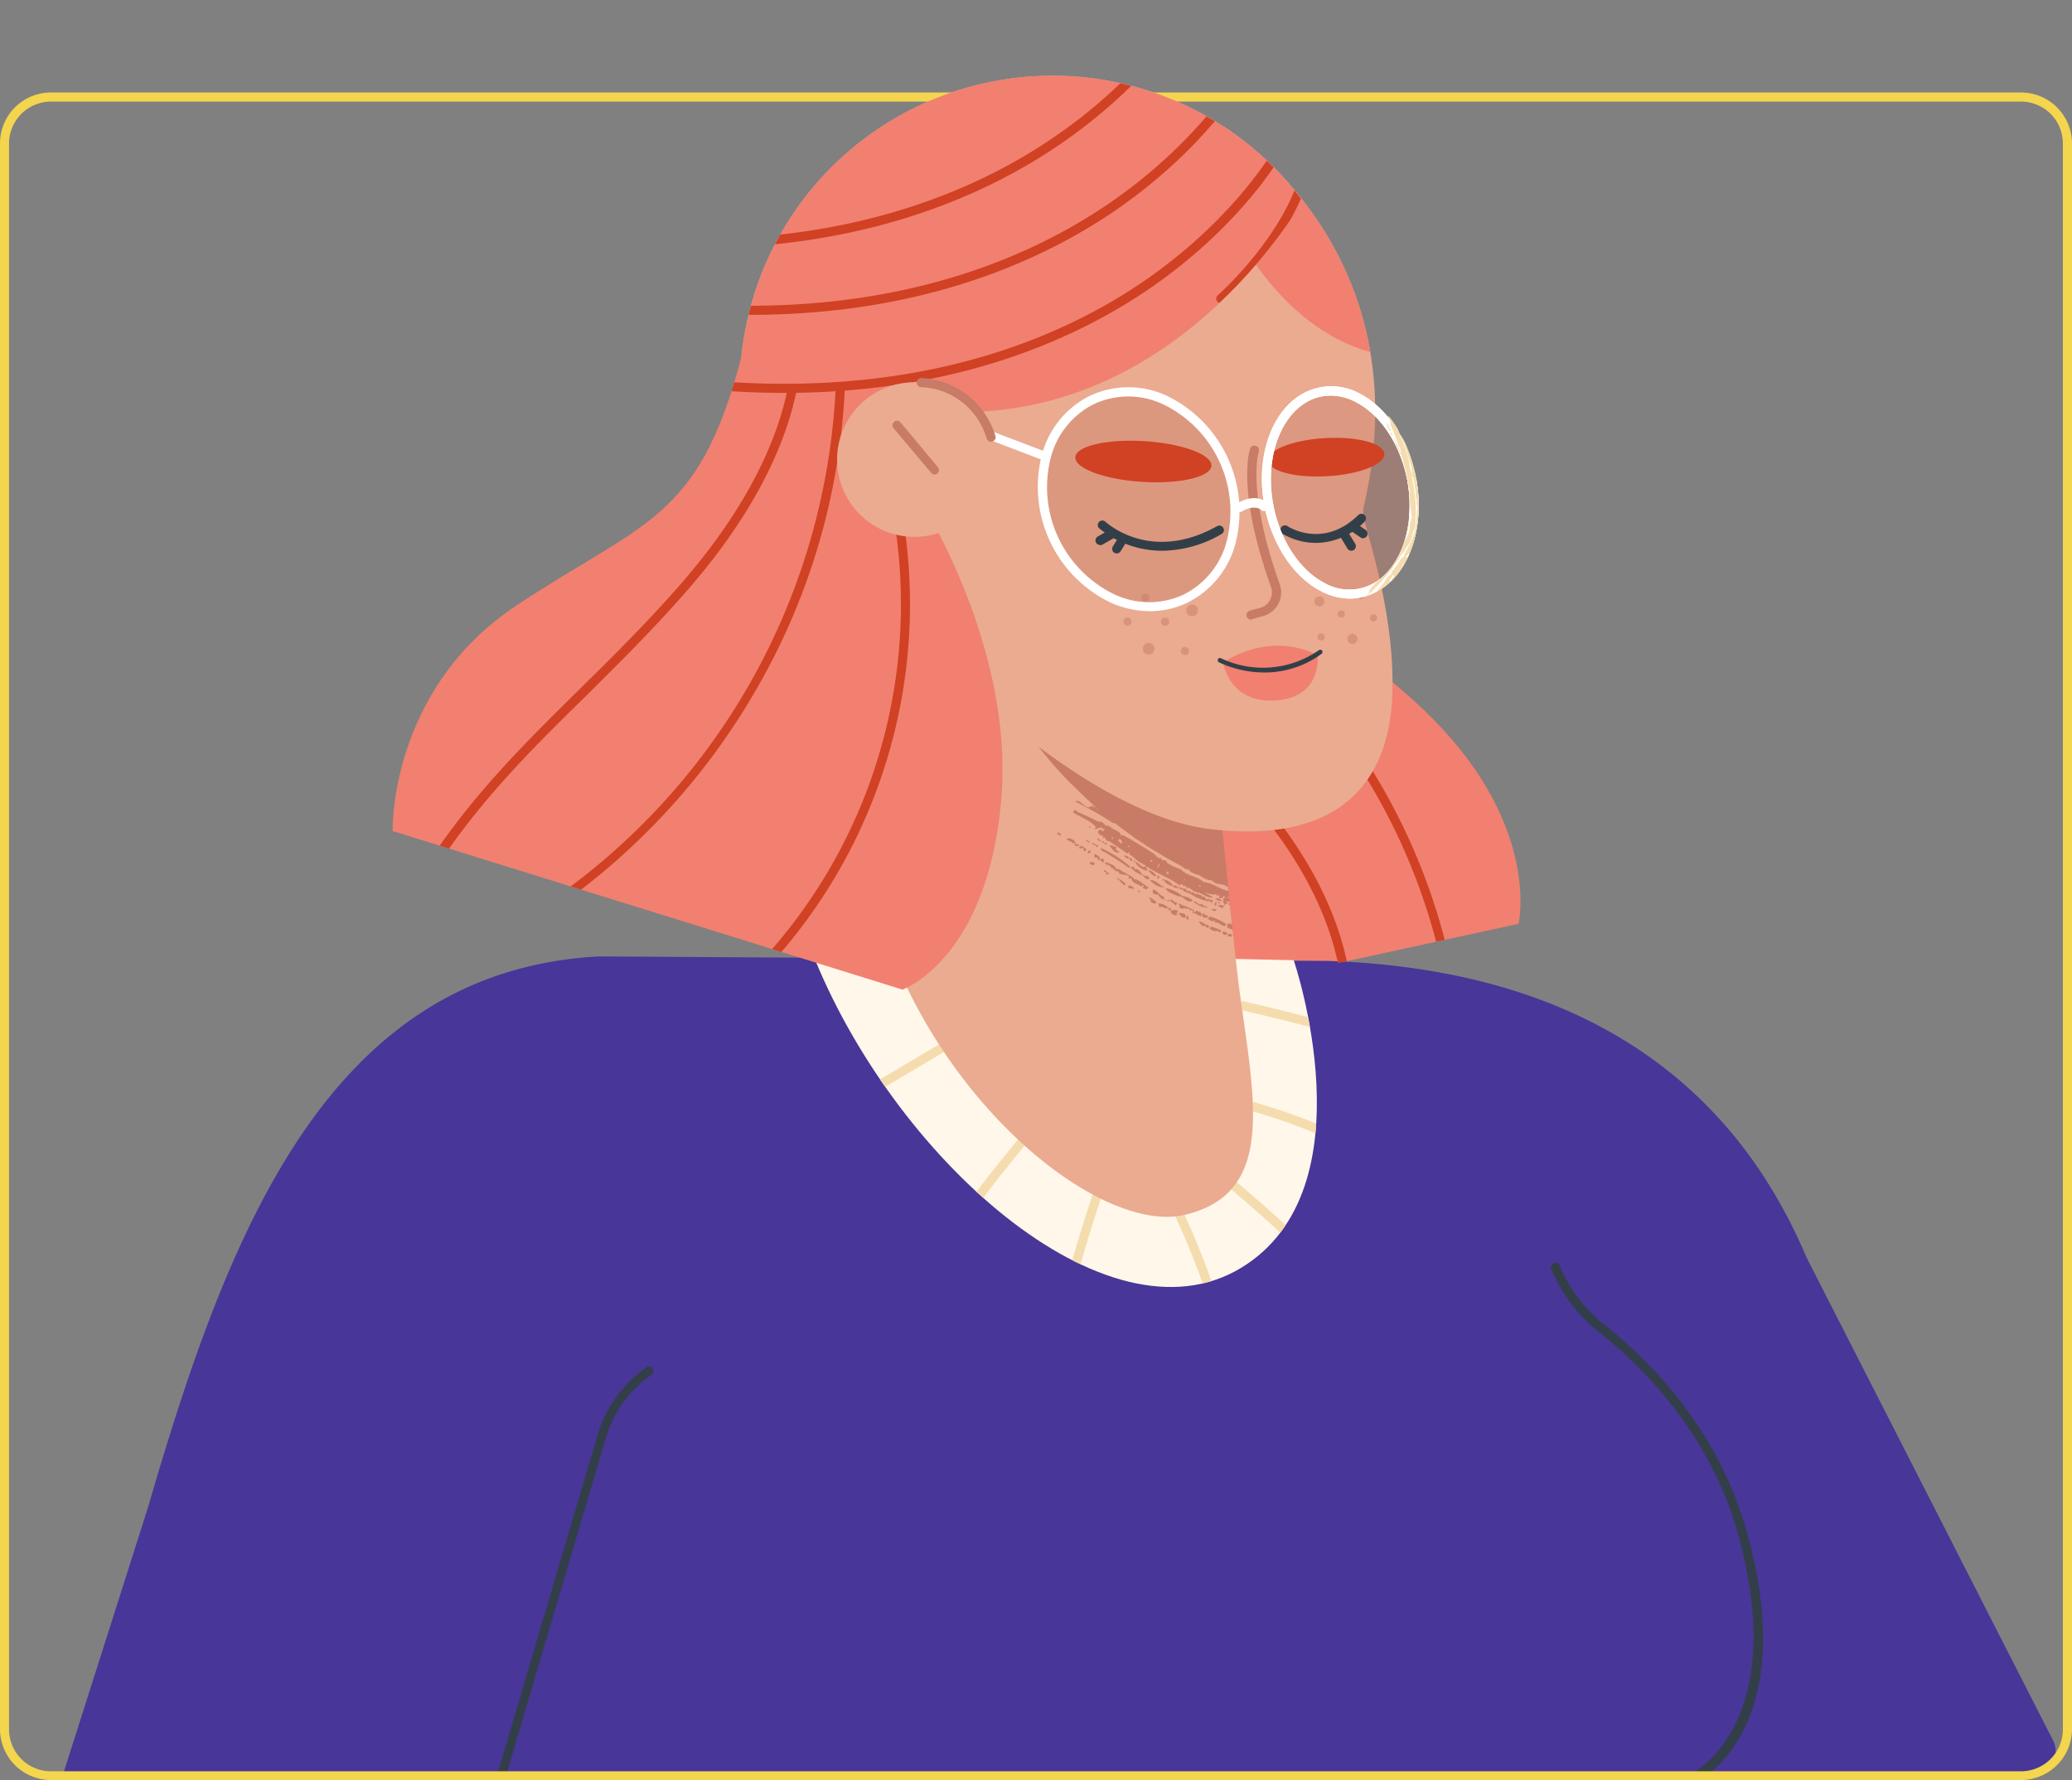 <svg xmlns="http://www.w3.org/2000/svg" xmlns:xlink="http://www.w3.org/1999/xlink" viewBox="0 0 254.06 218.33"><rect x="0" y="0" width="254.06" height="218.33" fill="#808080" stroke="none"/><defs><style>.cls-1{fill:none;}.cls-2{fill:#f18070;}.cls-3{fill:#483698;}.cls-4{fill:#fff7ea;}.cls-5{clip-path:url(#clip-path);}.cls-6{fill:#f5dcae;}.cls-7{fill:#333f48;}.cls-8{fill:#eaab91;}.cls-9{clip-path:url(#clip-path-2);}.cls-10{fill:#c87c67;}.cls-10,.cls-22{fill-rule:evenodd;}.cls-11{fill:#f3d54e;}.cls-12{clip-path:url(#clip-path-3);}.cls-13{fill:#d14124;}.cls-14,.cls-17{fill:#c87b66;}.cls-15{opacity:0.5;}.cls-16,.cls-17{opacity:0.4;}.cls-18{clip-path:url(#clip-path-4);}.cls-19{clip-path:url(#clip-path-5);}.cls-20{fill:#fff;}.cls-21{clip-path:url(#clip-path-6);}.cls-22{fill:#f5dcaf;}</style><clipPath id="clip-path" transform="translate(0 9.29)"><path class="cls-1" d="M158.63,108.46s9.57,28-6.43,37.72c-16.55,10.06-42.94-13.76-52.75-39"></path></clipPath><clipPath id="clip-path-2" transform="translate(0 9.29)"><path class="cls-1" d="M90.9,37.59h0a38.36,38.36,0,1,1,49.31,38.6l8.68,8.17,3.09,27.7c1.83,14.08,5,26.08-6.68,28.74-8.93,2-25.64-10-34.39-28.88L108,80.85S89.15,62.24,90.9,37.59Z"></path></clipPath><clipPath id="clip-path-3" transform="translate(0 9.29)"><path class="cls-1" d="M122.79,53.5s-16.22,15.72-18.65,35.23,18.94,29,18.94,29L186.2,104S188.93,92.34,175.82,79,147.57,63.11,146.63,42.3L131.15,17.18l-15.75-5.5,1.91,16.15Z"></path></clipPath><clipPath id="clip-path-4" transform="translate(0 9.29)"><path class="cls-1" d="M150.12,6.29S174.63,21,167.23,52.78a3.38,3.38,0,0,0,0,1.45c.54,2.53,3.68,11.53,3.51,21-.24,13.75-9.07,18.85-22.63,17.12-15.22-2-33.53-21.22-33.53-21.22l11.54-17.6Z"></path></clipPath><clipPath id="clip-path-5" transform="translate(0 9.29)"><path class="cls-1" d="M63.27,65C78.88,54.67,85.64,54.67,90.9,34.51h0a38.35,38.35,0,0,1,68.84-19.16c-4,6.48-18.68,26.91-43.74,25.84l-4.14,9.25s12.59,18.75,10.9,38.34-12.1,23.29-12.1,23.29L48.14,92.62S47.67,75.39,63.27,65Z"></path></clipPath><clipPath id="clip-path-6" transform="translate(0 9.29)"><path class="cls-1" d="M165.79,64.07a7.55,7.55,0,0,1-3.6-1c-4.88-2.68-7.83-10.22-6.58-16.8.68-3.59,2.5-6.34,5-7.57a6.89,6.89,0,0,1,6.48.29c4.88,2.68,7.83,10.22,6.58,16.8-.68,3.59-2.5,6.34-5,7.57A6.51,6.51,0,0,1,165.79,64.07Zm-2.3-24.91a5.39,5.39,0,0,0-2.43.58c-2.18,1.07-3.78,3.54-4.39,6.77-1.16,6.14,1.54,13.14,6,15.6a5.77,5.77,0,0,0,5.51.27c2.18-1.07,3.78-3.54,4.39-6.77,1.17-6.14-1.54-13.14-6-15.6A6.35,6.35,0,0,0,163.49,39.16Z"></path></clipPath></defs><g id="Camada_2" data-name="Camada 2"><g id="Camada_1-2" data-name="Camada 1"><path class="cls-2" d="M122.79,53.5s-16.22,15.72-18.65,35.23,18.94,29,18.94,29L186.2,104S188.93,92.34,175.82,79,147.57,63.11,146.63,42.3L131.15,17.18l-15.75-5.5,1.91,16.15Z" transform="translate(0 9.29)"></path><path class="cls-3" d="M221.5,144.9c-9.83-23.23-29.8-35.39-58.72-36.35L73.4,108C40.28,109.82,28,141.67,18.17,175.5l-10.5,33H249.11a3,3,0,0,0,2.64-4.33Z" transform="translate(0 9.29)"></path><path class="cls-4" d="M158.63,108.46s9.57,28-6.43,37.72c-16.55,10.06-42.94-13.76-52.75-39" transform="translate(0 9.29)"></path><g class="cls-5"><path class="cls-6" d="M149.65,155.26a88.71,88.71,0,0,0-6.33-17l1-.49A90.92,90.92,0,0,1,150.73,155Z" transform="translate(0 9.29)"></path><path class="cls-6" d="M160.38,145.08c-3.38-3.28-6.92-6.45-10.54-9.45l.71-.86c3.64,3,7.21,6.21,10.61,9.51Z" transform="translate(0 9.29)"></path><path class="cls-6" d="M167.26,132.51a70.93,70.93,0,0,0-15.42-6l.28-1.08a72.1,72.1,0,0,1,15.66,6.05Z" transform="translate(0 9.29)"></path><path class="cls-6" d="M167.71,118.66c-5.16-1.54-10.44-2.93-15.69-4.11l.25-1.09c5.27,1.19,10.58,2.58,15.76,4.13Z" transform="translate(0 9.29)"></path><path class="cls-6" d="M131.51,149.29l-1.08-.28c1.3-4.85,2.79-9.72,4.44-14.46l1.06.37C134.28,139.63,132.8,144.47,131.51,149.29Z" transform="translate(0 9.29)"></path><path class="cls-6" d="M118.5,140.36l-.9-.66c2.61-3.55,5.37-7.07,8.2-10.44l.85.71C123.84,133.33,121.09,136.83,118.5,140.36Z" transform="translate(0 9.29)"></path><rect class="cls-6" x="103.21" y="120.57" width="18.18" height="1.11" transform="translate(-46.09 83.56) rotate(-30.69)"></rect></g><path class="cls-7" d="M61.51,209a.41.41,0,0,1-.16,0,.55.55,0,0,1-.38-.69l12.29-41.59a15.54,15.54,0,0,1,6-8.33.55.55,0,0,1,.63.91,14.41,14.41,0,0,0-5.59,7.74L62,208.64A.54.54,0,0,1,61.51,209Z" transform="translate(0 9.29)"></path><path class="cls-8" d="M90.75,36.51h0a38.36,38.36,0,1,1,49.3,38.6l8.68,8.17,3.09,27.7c1.83,14.08,5,26.08-6.68,28.74-8.92,2-25.64-10-34.39-28.88l-2.94-31.08S89,61.16,90.75,36.51Z" transform="translate(0 9.29)"></path><path class="cls-1" d="M163,177.6a14.83,14.83,0,0,0,.73-5.29" transform="translate(0 9.29)"></path><path class="cls-7" d="M208.35,208.82a.57.57,0,0,1-.49-.3.56.56,0,0,1,.23-.75c.15-.08,11.28-6.5,5-29-4-14.12-13.94-22.2-17.22-24.86a19.21,19.21,0,0,1-5.66-7.57.56.56,0,0,1,.31-.73.55.55,0,0,1,.72.3,18,18,0,0,0,5.34,7.14c3.34,2.71,13.53,11,17.58,25.42,6.59,23.5-5,30-5.5,30.32A.54.54,0,0,1,208.35,208.82Z" transform="translate(0 9.29)"></path><g class="cls-9"><path class="cls-10" d="M133.61,96.57c.12-.17.24-.25.36-.14s-.11.21-.06.25,0-.17.15-.2.2.13.06.33A.72.72,0,0,1,133.61,96.57Z" transform="translate(0 9.29)"></path><path class="cls-10" d="M138.27,99.58l.2-.32a1.3,1.3,0,0,1,.65.46A8.36,8.36,0,0,1,138.27,99.58Z" transform="translate(0 9.29)"></path><path class="cls-10" d="M137.85,99.29c-.28-.31-.53-.4-.64-.73.31,0,.52.35.84.49A.56.56,0,0,1,137.85,99.29Z" transform="translate(0 9.29)"></path><path class="cls-10" d="M137,98.38c.09-.09.23.08.23.16C137,98.75,137.08,98.41,137,98.38Z" transform="translate(0 9.29)"></path><path class="cls-10" d="M141,101.17a.52.52,0,0,0,.13-.13c-.09-.09-.27-.13-.27-.27.36,0,.72.41,1,.6C141.53,101.64,141.23,101.43,141,101.17Z" transform="translate(0 9.29)"></path><path class="cls-10" d="M142.17,102c0-.18-.13-.32-.17-.49a1.53,1.53,0,0,1,1.23.54C142.84,102.33,142.64,101.69,142.17,102Z" transform="translate(0 9.29)"></path><path class="cls-10" d="M139.61,99.9c.07,0,.18.1.17.2S139.47,100.13,139.61,99.9Z" transform="translate(0 9.29)"></path><path class="cls-10" d="M143.54,102.45a1,1,0,0,1,.89-.08c0,.2-.35.42,0,.5A.61.61,0,0,1,143.54,102.45Z" transform="translate(0 9.29)"></path><path class="cls-10" d="M143.23,102.09c.14-.16.38.09.41.2C143.39,102.44,143.28,102.33,143.23,102.09Z" transform="translate(0 9.29)"></path><path class="cls-10" d="M144.52,102.66c.24,0,1.07,0,.8.59C144.94,103.32,144.72,103,144.52,102.66Z" transform="translate(0 9.29)"></path><path class="cls-10" d="M134.25,95.42c.21.19.64.2.63.7-.11.16-.2,0-.3-.05a.45.45,0,0,1,.09-.23C134.31,96,134.05,95.89,134.25,95.42Z" transform="translate(0 9.29)"></path><path class="cls-10" d="M134.91,96.21c.19-.42.4-.1.51,0-.08,0-.22.24-.07.25C135.24,96.58,135.06,96.31,134.91,96.21Z" transform="translate(0 9.29)"></path><path class="cls-10" d="M133.34,95.3l.18-.33.27.17C133.64,95.36,133.49,95.41,133.34,95.3Z" transform="translate(0 9.29)"></path><path class="cls-10" d="M132.82,94.69c-.18,0-.36.16-.54,0,.4-.53.64.06.94.12a.66.66,0,0,1-.12.29C132.87,95.12,132.87,94.92,132.82,94.69Z" transform="translate(0 9.29)"></path><path class="cls-10" d="M131.81,94c-.07-.11-.13.16-.2.17-.29-.36-.73-.34-.84-.61a1,1,0,0,1,1.23.77c.12,0,.24-.13.36,0A.32.32,0,0,1,131.81,94Z" transform="translate(0 9.29)"></path><path class="cls-10" d="M145.76,103.47c-.1.1-.21-.11-.32-.14.05-.12,0-.2.13-.36C145.77,103.06,145.66,103.32,145.76,103.47Z" transform="translate(0 9.29)"></path><path class="cls-10" d="M130,93.22c-.19-.22-.23-.08-.38-.28.2-.34.26.06.47,0C130.08,93.07,130.05,93,130,93.22Z" transform="translate(0 9.29)"></path><path class="cls-10" d="M147,103.74c.35-.1.55.27.88.32l-.09.17c.18-.17.45-.11.46.13-.22.34-.32,0-.52-.1C147.37,104.4,147.19,104,147,103.74Z" transform="translate(0 9.29)"></path><path class="cls-10" d="M141.4,99.78c.6.19.83.85,1.43.91-.33.18,0,.31.21.37a1,1,0,0,1-1-.62C141.7,100.4,141.14,100.4,141.4,99.78Z" transform="translate(0 9.29)"></path><path class="cls-10" d="M148.28,104.51c.16-.23.17.19.25-.22.49.29.66.21,1.22.55-.12.34-.38.24-.32,0A1,1,0,0,1,148.28,104.51Z" transform="translate(0 9.29)"></path><path class="cls-10" d="M143.31,101.24c-.08.12-.19-.06-.18-.12s.14-.06.22,0S143.3,101.22,143.31,101.24Z" transform="translate(0 9.29)"></path><path class="cls-10" d="M149.89,105c.27-.2.48.14.69.22C150.32,105.41,149.88,105.45,149.89,105Z" transform="translate(0 9.29)"></path><path class="cls-10" d="M144.18,101.76a5.83,5.83,0,0,0-.77-.6c.37-.4.53.4.9.16A.72.72,0,0,1,144.18,101.76Z" transform="translate(0 9.29)"></path><path class="cls-10" d="M150.51,105.46c.12-.36.72-.32.46.16C150.8,105.42,150.57,105.65,150.51,105.46Z" transform="translate(0 9.29)"></path><path class="cls-10" d="M144.59,102c.2-.29-.12-.31-.09-.51.61.29,1.3.52,1.95.84-.13.15,0,.2,0,.28s.15-.09.22-.23a1.55,1.55,0,0,1,.7.37c0,.11-.2.23-.06.33-.48-.1-.66-.4-1.08-.39.12-.27,0-.4-.16-.41l-.16.27c.15-.6-.55-.29-.67-.5C144.94,102.27,144.86,102.1,144.59,102Z" transform="translate(0 9.29)"></path><path class="cls-10" d="M151.17,105.37c.56.31,1.67.13,1.92.89C152.42,106,151.47,106.09,151.17,105.37Z" transform="translate(0 9.29)"></path><path class="cls-10" d="M134.94,94.69a14.13,14.13,0,0,1,3.72,2.37c.14-.1.26,0,.4,0s0,.21.05.27c.47-.22.71.38,1,.65s.85,0,.79.54c-.38.14-.63-.29-.82-.49a3.25,3.25,0,0,1-1.5-1c-.07-.07-.15.19-.22.08-.87-.7-1.64-1.08-2.68-1.78C135.46,95.15,135,95.18,134.94,94.69Z" transform="translate(0 9.29)"></path><path class="cls-10" d="M134.54,94.66c-.09-.33-.56-.32-.7-.59.23,0,.61.27.83.37Z" transform="translate(0 9.29)"></path><path class="cls-10" d="M147.65,103.32c0-.26-.3-.12-.27-.38s.14-.13.21-.23c.08.25.38.2.56.34C148,103.38,147.81,103.1,147.65,103.32Z" transform="translate(0 9.29)"></path><path class="cls-10" d="M154.11,106.47c.16-.13.39.06.67.11C154.57,106.78,154.34,106.59,154.11,106.47Z" transform="translate(0 9.29)"></path><path class="cls-10" d="M148.06,103.36c.09-.19.19,0,.28-.27a7.59,7.59,0,0,1,2,.93l-.14.28c-.32,0-.79-.52-1.2-.46-.13,0,.05-.21,0-.24C148.58,103.84,148.28,103.46,148.06,103.36Z" transform="translate(0 9.29)"></path><path class="cls-10" d="M141,98.62c.73,0,1.19.63,1.79.94A2.46,2.46,0,0,1,141,98.62Z" transform="translate(0 9.29)"></path><path class="cls-10" d="M142.92,99.62a4.45,4.45,0,0,1,2.09,1,2,2,0,0,1,1.24.53c-.65.51-1.2-.7-1.74-.49C144,100.37,143.15,100.23,142.92,99.62Z" transform="translate(0 9.29)"></path><path class="cls-10" d="M136.07,94.45c.12-.22.23.1.34-.16a2.14,2.14,0,0,0,.06.27c.09-.1.18-.09.28-.12-.06.2.07.13.18.19-.31.36.25.42.33.59C136.74,95.43,136.43,94.92,136.07,94.45Z" transform="translate(0 9.29)"></path><path class="cls-10" d="M134.57,93.5c.22.07.3.32.49.3C134.87,93.94,134.51,93.77,134.57,93.5Z" transform="translate(0 9.29)"></path><path class="cls-10" d="M138.47,96c.13-.17.25.06.37.1,0,.06-.05.1,0,.13C138.65,96.44,138.55,96.12,138.47,96Z" transform="translate(0 9.29)"></path><path class="cls-10" d="M137.81,95.58c.18.06.54.11.66.38C138.17,96.12,137.88,95.74,137.81,95.58Z" transform="translate(0 9.29)"></path><path class="cls-10" d="M135.37,94.15c.15-.09.4-.11.34.13A.52.52,0,0,1,135.37,94.15Z" transform="translate(0 9.29)"></path><path class="cls-10" d="M135.09,93.9c.1-.07.3,0,.31.12S135.1,94.05,135.09,93.9Z" transform="translate(0 9.29)"></path><path class="cls-10" d="M146.32,101.3c.38-.22.64.53,1.06.25,0,.27.21,0,.22.29.19,0,.38.07.57.13C147.51,102.16,146.92,101.66,146.32,101.3Z" transform="translate(0 9.29)"></path><path class="cls-10" d="M141.85,98.27c.11-.14.21-.19.31-.16-.11.16,0,.21,0,.3C142,98.55,141.94,98.36,141.85,98.27Z" transform="translate(0 9.29)"></path><path class="cls-10" d="M140.8,97.47c.33-.14.82.39,1,.64C141.44,98.32,141,97.7,140.8,97.47Z" transform="translate(0 9.29)"></path><path class="cls-10" d="M139.08,96.44c-.09,0-.12-.11,0-.24C139.14,96.24,139.22,96.28,139.08,96.44Z" transform="translate(0 9.29)"></path><path class="cls-10" d="M154,105.45c.16-.36.89-.26,1.11.08a.63.63,0,0,1,.66-.11c.22.06.45.19.64.26s0,.07.21,0a.71.71,0,0,1,.73.21c.08.31-.33.11-.45.2-.06-.06,0-.15.06-.11s-.06-.07-.05-.15,0,.14-.13.22c-.08-.31-.43,0-.48-.26C155.42,106,155,105.54,154,105.45Z" transform="translate(0 9.29)"></path><path class="cls-10" d="M142.73,98.58a1.56,1.56,0,0,1,1.1.75c.2,0,.48-.14.46.17-.18.22-.34,0-.46-.09C143.47,99.26,142.83,99.11,142.73,98.58Z" transform="translate(0 9.29)"></path><path class="cls-10" d="M142.64,98.74l-.12-.08.13-.21C142.72,98.51,142.72,98.6,142.64,98.74Z" transform="translate(0 9.29)"></path><path class="cls-10" d="M144.28,99.65c.09-.12,0-.16.13-.29.14,0,0,.22.09.29A.16.16,0,0,1,144.28,99.65Z" transform="translate(0 9.29)"></path><path class="cls-10" d="M148.62,102.39a.22.22,0,0,1,0-.2c.18,0,.35-.07.54.11-.07.1-.14.1-.21.23C149,102.33,148.76,102.34,148.62,102.39Z" transform="translate(0 9.29)"></path><path class="cls-10" d="M133.48,92.12c.09-.1.18-.05.28,0C133.64,92.26,133.53,92.22,133.48,92.12Z" transform="translate(0 9.29)"></path><path class="cls-10" d="M151.62,103.79c0-.1,0-.14.07-.25s.17,0,.26.07C151.87,103.85,151.75,103.83,151.62,103.79Z" transform="translate(0 9.29)"></path><path class="cls-10" d="M152.8,104.16a.43.43,0,0,1,.55.18c.12,0,.08-.07.13-.22a5.42,5.42,0,0,1,.84.24,3.12,3.12,0,0,0,.9.13c-.25.39-.86-.22-1.23.13C153.79,104.34,153.05,104.65,152.8,104.16Z" transform="translate(0 9.29)"></path><path class="cls-10" d="M148.91,101.55c.11-.18.22-.31.34-.24-.16.16-.15.28-.08.39C149,101.89,148.89,101.67,148.91,101.55Z" transform="translate(0 9.29)"></path><path class="cls-10" d="M149.32,101.8c.26-.29.55.14.81-.18a.29.29,0,0,0-.17-.24c0-.07.09-.15,0-.18.19-.15.54.17.63.22-.13,0-.25.25-.39.13,0,.23-.05.18-.21.24s.06.09.1.13C149.84,102.26,149.49,101.82,149.32,101.8Z" transform="translate(0 9.29)"></path><path class="cls-10" d="M149.31,101.43c.09-.16.19,0,.28,0C149.5,101.61,149.41,101.47,149.31,101.43Z" transform="translate(0 9.29)"></path><path class="cls-10" d="M149,100.92c.36-.23.58.13.84.22C149.47,101.4,149.18,101,149,100.92Z" transform="translate(0 9.29)"></path><path class="cls-10" d="M150.68,101.43c.1.13.27,0,.28.17S150.45,101.75,150.68,101.43Z" transform="translate(0 9.29)"></path><path class="cls-10" d="M152.67,101.81c.07-.24.46-.09.38.12C153,101.79,152.82,101.87,152.67,101.81Z" transform="translate(0 9.29)"></path><path class="cls-10" d="M139.09,92c.12-.24.23.12.35-.15.39.87,1.83.67,2,1.56A8.48,8.48,0,0,1,139.09,92Z" transform="translate(0 9.29)"></path><path class="cls-10" d="M138.34,91.54c.36-.22.42.21.78.29C138.88,92,138.47,91.72,138.34,91.54Z" transform="translate(0 9.29)"></path><path class="cls-10" d="M152.8,100.4c.11-.13.21,0,.27.07C153,100.61,152.85,100.5,152.8,100.4Z" transform="translate(0 9.29)"></path><path class="cls-10" d="M136.61,89.35c.07-.13.15-.12.21-.31.51.4,1.24.46,1.54,1.1a.18.18,0,0,0,.31,0c0,.14-.08.16-.12.36C137.84,90,137.31,89.79,136.61,89.35Z" transform="translate(0 9.29)"></path><path class="cls-10" d="M149.5,97.51c.15-.23.13.23.29-.1.12,0,0,.13.12.15C149.72,97.81,149.57,97.64,149.5,97.51Z" transform="translate(0 9.29)"></path><path class="cls-10" d="M136.05,97.85c-.15,0-.3.16-.45.08,0-.15.08-.09.1-.24-.14,0-.26-.12-.4-.1.06-.13.19-.12.07-.19C135.57,97.44,135.76,97.69,136.05,97.85Z" transform="translate(0 9.29)"></path><path class="cls-10" d="M138.92,98.52c.73-.06,1.37.76,1.9,1,0,.16-.21.11-.16.26-.19,0-.37-.09-.55-.22l.13-.22-.09-.06c-.07-.11-.15.14-.22.15-.42-.38-1.27-.39-1.19-1.12-.05.1-.12.07-.25.21a.37.37,0,0,1-.08-.36c-.42-.33-1.11,0-1.32-.6-.39.09-.52-.43-.81-.39-.08,0-.05-.14,0-.24a.22.22,0,0,1-.33-.21.37.37,0,0,1-.39,0l.13-.21c-.08,0-.16.15-.24.06s.12,0,.18-.17c.34.27,1.09.3,1.2.85.1,0,.2.06.3,0,.68.48,1.33.73,1.92,1.15Z" transform="translate(0 9.29)"></path><path class="cls-10" d="M153.28,106.34c.17-.43.35,0,.56-.1-.11.31,0,.05.1.1C153.78,106.63,153.51,106.44,153.28,106.34Z" transform="translate(0 9.29)"></path><path class="cls-10" d="M133.66,94c-.2.09-.4-.14-.56-.33A1.24,1.24,0,0,1,133.66,94Z" transform="translate(0 9.29)"></path><path class="cls-10" d="M147.41,100.75c.38-.38.41.59.77.13.12.06,0,.25.07.34.06-.1,0-.14.09-.24.1.2.26,0,.44.12-.14.16-.11.05-.21.31s.2-.09.19,0-.3,0-.32-.12a6,6,0,0,1-2.53-1c-.24-.11-.74-.16-.95-.56,0,0-.08.08-.12.14-.06-.14-.3-.17-.15-.4a.92.92,0,0,0,.77.22,1.4,1.4,0,0,0,0,.29c.16-.13.39.17.46-.13,0,.12.12.55.31.2.12.2.28.14.34.37.21-.34.51.16.56,0C147.22,100.51,147.44,100.54,147.41,100.75Z" transform="translate(0 9.29)"></path><path class="cls-10" d="M134.38,92.14a.72.72,0,0,0-.18.26c.34,0,.9-.46,1.05,0,.07,0,.12-.22.19,0-.1.2-.2.25-.31.25,0-.12-.07-.1.06-.19-.17,0-.35,0-.52.11-.12.46.41.68.66.64a.45.45,0,0,0-.09.23c.1.15.2-.12.31,0,0,.46.36.37.59.51.71.47,1.47,1,2.07,1.44.09,0,.19-.15.28-.18s-.09.26,0,.31c.6.24,1,.94,1.54,1.05.15.29.46.09.42.44-.59.12-.75-.57-1.28-.58a2.12,2.12,0,0,0,1.54,1.06c0-.21-.2-.28-.11-.53,1.18.86,3,1.46,4,2.33a1.15,1.15,0,0,1,.4-.17c0,.1.08.2.12.3a.21.21,0,0,1,.25-.06,1,1,0,0,1,.12.23c.44-.12.75.45,1.23.52.66.1,1.25.74,2,.68-.18-.26-.7-.34-1-.68a2.39,2.39,0,0,0,1.48.27c.05.06-.09.23,0,.24.13-.19.27-.09.4-.12-.15.08-.09.21-.09.31s.23,0,.34.06c.14-.23.25-.39.36-.14-.08.09-.23.2-.23.36.43.35.84,0,1.22.41.11,0,0-.24.17-.26s.12.23.2.33c.12-.07.23-.3.35-.24a6.14,6.14,0,0,0,2.1.42,2.24,2.24,0,0,0-.6-.4c-.22-.12-.46-.23-.64-.34-.56-.62-1.43-.57-2-1-1.31-.26-2-1-3.23-1.14-.73-.72-2.1-.74-2.72-1.54a6.58,6.58,0,0,1-1.7-.79c-.09-.06-.12-.24-.2-.3s-.36,0-.5-.11,0-.16,0-.19-.28,0-.37,0c-.24-.14-.41-.45-.66-.6-1.25-.76-2.62-1.68-3.81-2.26l-.12.21c0-.61-.66-.71-1.1-1-.27-.18-.47-.45-.81-.29a.84.84,0,0,0-.86-.53c-.92-.42-1.76-.86-2.6-1.2-.09-.22-.4-.31-.54.06C132.43,90.89,133.82,91.41,134.38,92.14Zm2,1.49-.09-.06c.07-.15.14-.23.22-.16C136.42,93.49,136.5,93.48,136.41,93.63Zm5.48,3.54c0-.08.26-.38.23-.52C142.35,96.74,142,97,141.89,97.17Zm-4.46-3s0,0,0-.07-.18-.15-.25-.24,0-.14.1-.23.3.18.34.37S137.49,94.07,137.43,94.14Zm5.64,3.54c.06-.09.11-.08.16-.19a1.43,1.43,0,0,0,.12.31C143.21,98,143,97.87,143.07,97.68Zm-4.78-3.12c.07-.19.14-.06.22-.15s0,.12,0,.14S138.36,94.57,138.29,94.56Zm2.91,1.83-.12-.08c.09-.18.18-.22.26-.13Zm4,2.36c0-.09,0-.2.11-.38A.5.5,0,0,1,145.17,98.75Zm1.91.45.18.12C147.16,99.49,146.91,99.42,147.08,99.2Zm3.63,1.61c.08-.1.22.08.13.22S150.76,100.92,150.71,100.81Zm-.21,0c.06-.15.13-.16.21-.09C150.64,100.88,150.57,100.89,150.5,100.83Z" transform="translate(0 9.29)"></path><path class="cls-10" d="M142.87,93.46c-.05.07-.12-.15-.24-.16.05-.06.1-.09.15,0,.12-.13-.16-.06-.05-.19-.29.35-.37-.12-.65,0-.7-.64-1.83-1.31-2.64-1.92-.38,0-.55-.38-.83-.61a.58.58,0,0,1,.32-.31c.06.29.28.69.63.41a.56.56,0,0,0-.12.36c.1.05.21-.09.32.06s.16-.29.25-.2-.18.13-.13.29c.7-.24,1.16.41,1.59.84.14-.11.47-.06.35.23.36-.13.46.21.7.33.77.39,1.73.6,2.25,1.48a.45.45,0,0,0,.16-.12c.07.46.74.23.87.67.4-.16.66.39,1,.56.18.08.4,0,.6.18a3.5,3.5,0,0,0,.47.32c.3.14.77,0,.82.56a3.69,3.69,0,0,1,.9.2s.08-.08.11-.14c.59.4,1.36.33,1.49.94a1.63,1.63,0,0,1-1-.25c-.39.49-.75-.22-1.13.08,0-.06-.05-.39-.21-.06-.08-.53-1.13-.44-1.25-.9-.22,0-.48,0-.5-.27-.2.12-.63,0-.63-.28-.39.1-.78-.34-1.18-.58s-.71-.12-.74-.59c-.41,0-.89-.14-.88-.68-.13-.1-.07.16-.19.17-.33-.19-.52-.26-.6-.57C142.91,93.32,142.84,93.42,142.87,93.46Z" transform="translate(0 9.29)"></path><path class="cls-10" d="M150,97.83c0-.47.51-.09.74.1l-.09.16a.16.16,0,0,1,.15,0C150.62,98.21,150.35,97.85,150,97.83Z" transform="translate(0 9.29)"></path><path class="cls-10" d="M150.46,104.45a1.07,1.07,0,0,1,.11-.51c.28.09.78.07.88.52.08,0,.15-.18.24-.15.64.5,1.53.38,2.31.86-.2.5-.38.07-.64.26-.68-.51-1.47-.21-2.09-.77C151,104.74,150.79,104.58,150.46,104.45Z" transform="translate(0 9.29)"></path><path class="cls-10" d="M131.87,89c.43-.36.94.57,1.59.72.2-.09.41-.12.61-.21s-.11.17,0,.2.12-.18.18-.11.27.42.5.29c.56.65,1.88.76,2.64,1.69.09.07.18-.08.28,0s0,.12,0,.2c.38-.24.47.42.72.18a10.74,10.74,0,0,1,1.8,1.19c.5.36,1.28.31,1.47,1a6.2,6.2,0,0,1,2.65,1.45c.86.18,1.61.92,2.5,1.11.11,0,.08.16.12.23.35-.11.41.32.73.12,0-.55-.91,0-.71-.71a1.58,1.58,0,0,1-.32.17c0-.26-.2-.1-.32-.15-.85-.31-1.56-1.09-2.44-1.53-.31-.15-.72-.16-.82-.56-.28.12-.31-.22-.48-.34s-.85,0-.86-.51c.45-.44.61.38,1.08.29.15,0-.05.22,0,.3.52,0,.79.34,1.2.36,0,.52,1.12.17,1,.94.44-.15.8.24,1,.6.1,0,.11-.14.25-.13.23.54,1,.21,1.11.75a.36.36,0,0,1,.3-.09c.6.58,1.08.46,1.64.93-.14.14-.44,0-.48-.16-.39.27-.79-.07-1-.23a.38.38,0,0,0,.53.43,20.68,20.68,0,0,0,2,.93c0,.52.55.33.66.78.38-.14.55.7,1.13.15a3,3,0,0,1,.17.45c.35-.35.74.34,1,.19.24.15.41.16.44.43.54-.26,1,.41,1.51.3.07.35.63,0,.56.5-.54.08-1.42-.37-1.92-.37-.36-.64-1-.45-1.47-.83-.16,0,0,.21-.14.2s-.25,0-.31-.17c.12-.23.1.09.24,0s-.25-.16-.34-.26c-.66.39-1.23-.27-1.75-.46s-1.1-.06-1.48-.57a2.46,2.46,0,0,1-1.45-.58c-.43-.2-1.2-.29-1.48-.84-.45.13-.67-.27-.94-.42a30.94,30.94,0,0,1-3.3-2c-.29-.21-.7-.28-1-.52s-.19-.34-.46-.46a3,3,0,0,1-1.11-.59c-.18-.19-.34-.53-.74-.57-.22-.65-1.06-.54-1.32-1.06-.13-.08-.25,0-.37,0-.7-.46-1.41-.91-2.18-1.34S132.72,89.46,131.87,89Z" transform="translate(0 9.29)"></path></g><path class="cls-11" d="M247.81,209H6.25A6.25,6.25,0,0,1,0,202.79V8.3A6.25,6.25,0,0,1,6.25,2.05H247.81a6.26,6.26,0,0,1,6.25,6.25V202.79A6.26,6.26,0,0,1,247.81,209ZM6.25,3.17A5.14,5.14,0,0,0,1.11,8.3V202.79a5.14,5.14,0,0,0,5.14,5.14H247.81a5.14,5.14,0,0,0,5.13-5.14V8.3a5.13,5.13,0,0,0-5.13-5.13Z" transform="translate(0 9.29)"></path><g class="cls-12"><path class="cls-13" d="M177.49,110.28a.55.55,0,0,1-.54-.44,74.86,74.86,0,0,0-17.29-34.37.56.56,0,0,1,.84-.74A76.07,76.07,0,0,1,178,109.61a.56.56,0,0,1-.43.66Z" transform="translate(0 9.29)"></path><path class="cls-13" d="M165.24,113.78a.55.55,0,0,1-.55-.52c-.84-12-8.65-22-15.06-28.27a.56.56,0,1,1,.79-.79c6.54,6.43,14.52,16.68,15.38,29a.56.56,0,0,1-.52.6Z" transform="translate(0 9.29)"></path></g><path class="cls-14" d="M145.06,97a51.23,51.23,0,0,1-12.76-9.24,45.53,45.53,0,0,1-6.14-7.11,18.43,18.43,0,0,1-2.74-5.57c2.53,1.63,5,3.4,7.43,5.16a134.09,134.09,0,0,0,15.74,9.48c1,.53,2.1.39,3.1.91l.85,8.3c-.36-.06-.73-.13-1.07-.22A21.89,21.89,0,0,1,145.06,97Z" transform="translate(0 9.29)"></path><path class="cls-8" d="M150.12,6.29S174.63,21,167.23,52.78a3.38,3.38,0,0,0,0,1.45c.54,2.53,3.68,11.53,3.51,21-.24,13.75-9.07,18.85-22.63,17.12-15.22-2-33.53-21.22-33.53-21.22l11.54-17.6Z" transform="translate(0 9.29)"></path><g class="cls-15"><circle class="cls-14" cx="146.17" cy="74.86" r="0.72"></circle><circle class="cls-14" cx="140.84" cy="79.56" r="0.72"></circle><circle class="cls-14" cx="145.29" cy="79.84" r="0.5"></circle><circle class="cls-14" cx="138.25" cy="76.22" r="0.5"></circle><circle class="cls-14" cx="142.86" cy="76.24" r="0.5"></circle><circle class="cls-14" cx="140.44" cy="73.3" r="0.5"></circle></g><g class="cls-15"><circle class="cls-14" cx="161.78" cy="73.75" r="0.62"></circle><circle class="cls-14" cx="165.83" cy="78.35" r="0.62"></circle><circle class="cls-14" cx="161.99" cy="78.11" r="0.44"></circle><circle class="cls-14" cx="168.42" cy="75.77" r="0.44"></circle><circle class="cls-14" cx="164.46" cy="75.29" r="0.44"></circle><circle class="cls-14" cx="166.86" cy="73.04" r="0.44"></circle></g><g class="cls-16"><path class="cls-14" d="M163.16,39.22a5.86,5.86,0,0,0-2.51.57c-2.25,1.08-3.9,3.54-4.54,6.78-1.2,6.14,1.59,13.14,6.23,15.6a6.13,6.13,0,0,0,5.69.27c2.25-1.07,3.9-3.54,4.53-6.77,1.21-6.14-1.59-13.14-6.22-15.6A6.71,6.71,0,0,0,163.16,39.22Z" transform="translate(0 9.29)"></path></g><ellipse class="cls-17" cx="139.63" cy="51.93" rx="11.48" ry="13.47" transform="translate(-9.09 69.98) rotate(-23.77)"></ellipse><g class="cls-18"><path class="cls-2" d="M151.17,18.38s6,13.42,18.25,15.83c0,0-3.27-14.46-10.84-20.65s.09-.77.09-.77Z" transform="translate(0 9.29)"></path></g><ellipse class="cls-13" cx="140.19" cy="47.31" rx="2.5" ry="8.36" transform="translate(84.13 193.52) rotate(-86.38)"></ellipse><ellipse class="cls-13" cx="162.6" cy="46.79" rx="7.15" ry="2.34" transform="translate(-2.42 18.71) rotate(-3.3)"></ellipse><path class="cls-2" d="M161.56,71.1s-5-3.21-11.6.83c0,0,.71,5.06,6.46,4.68S161.56,71.1,161.56,71.1Z" transform="translate(0 9.29)"></path><path class="cls-7" d="M161.38,57.29a8.2,8.2,0,0,1-4.07-1.09.56.56,0,1,1,.61-.93h0c.17.11,4.38,2.74,8.62-1.39a.56.56,0,0,1,.79,0,.56.56,0,0,1,0,.79A8.37,8.37,0,0,1,161.38,57.29Z" transform="translate(0 9.29)"></path><path class="cls-7" d="M142.54,58.25a12.16,12.16,0,0,1-7.81-2.79.56.56,0,0,1,.76-.81h0c.23.21,5.62,5.14,13.75.58a.56.56,0,0,1,.76.22.55.55,0,0,1-.22.75A14.66,14.66,0,0,1,142.54,58.25Z" transform="translate(0 9.29)"></path><path class="cls-7" d="M136.93,58.58a.64.64,0,0,1-.3-.08.56.56,0,0,1-.18-.77l.82-1.32a.56.56,0,0,1,.95.58l-.82,1.33A.55.55,0,0,1,136.93,58.58Z" transform="translate(0 9.29)"></path><path class="cls-7" d="M167.15,56.73a.57.57,0,0,1-.31-.1l-1.08-.74a.56.56,0,0,1,.64-.92l1.07.74a.56.56,0,0,1-.32,1Z" transform="translate(0 9.29)"></path><path class="cls-7" d="M165.69,58.25a.56.56,0,0,1-.47-.27l-.85-1.4a.56.56,0,0,1,.19-.77.55.55,0,0,1,.76.19l.85,1.4a.56.56,0,0,1-.19.77A.6.6,0,0,1,165.69,58.25Z" transform="translate(0 9.29)"></path><path class="cls-7" d="M134.82,57.54a.56.56,0,0,1-.28-1l1.49-.85a.56.56,0,0,1,.56,1l-1.49.85A.58.58,0,0,1,134.82,57.54Z" transform="translate(0 9.29)"></path><path class="cls-2" d="M111.87,50.44s12.59,18.75,10.9,38.34-12.1,23.29-12.1,23.29L48.14,92.62S47.67,75.39,63.27,65,85.64,54.67,90.9,34.51l20.38-21.34,16.55-2.1-5.24,15.41Z" transform="translate(0 9.29)"></path><path class="cls-2" d="M90.76,36.51a38.35,38.35,0,0,1,69-21.16c-4.06,6.57-19.08,27.5-44.78,25.8L92.65,53.58a48.72,48.72,0,0,1-1.9-17.07Z" transform="translate(0 9.29)"></path><g class="cls-19"><path class="cls-13" d="M96.16,38.89c-3.07,0-6.28-.14-9.63-.44a.57.57,0,0,1-.51-.61.56.56,0,0,1,.61-.5c26.65,2.39,44.2-5.52,54.22-12.56,10.87-7.64,15.49-16,15.54-16a.56.56,0,0,1,.76-.22.55.55,0,0,1,.22.75c-.19.35-4.77,8.59-15.82,16.38C132.63,31.94,117.85,38.89,96.16,38.89Z" transform="translate(0 9.29)"></path><path class="cls-13" d="M91.94,29.32c-3.07,0-6.28-.14-9.64-.44a.56.56,0,0,1-.5-.6.56.56,0,0,1,.6-.51c26.66,2.39,44.2-5.51,54.23-12.56,10.86-7.64,15.49-15.95,15.53-16a.57.57,0,0,1,.76-.22.56.56,0,0,1,.22.76c-.19.35-4.76,8.59-15.82,16.38C128.4,22.37,113.63,29.32,91.94,29.32Z" transform="translate(0 9.29)"></path><path class="cls-13" d="M85.31,21.15c-3.07,0-6.28-.14-9.63-.44a.56.56,0,0,1-.5-.61.55.55,0,0,1,.6-.5C102.43,22,120,14.08,130,7c10.86-7.64,15.49-16,15.53-16a.56.56,0,0,1,.76-.22.55.55,0,0,1,.22.75c-.19.35-4.77,8.59-15.82,16.38C121.78,14.2,107,21.15,85.31,21.15Z" transform="translate(0 9.29)"></path><path class="cls-13" d="M94.92,108.16a.54.54,0,0,1-.37-.14.54.54,0,0,1,0-.78,64.49,64.49,0,0,0,14.14-57.47.57.57,0,0,1,.41-.68.56.56,0,0,1,.67.41A65.58,65.58,0,0,1,95.34,108,.56.56,0,0,1,94.92,108.16Z" transform="translate(0 9.29)"></path><path class="cls-13" d="M66.5,103.1a.54.54,0,0,1-.46-.24.56.56,0,0,1,.15-.78,81.22,81.22,0,0,0,36.28-63.79.58.58,0,0,1,.58-.54.57.57,0,0,1,.54.58A81.2,81.2,0,0,1,92.88,75a83.51,83.51,0,0,1-26.07,28A.59.59,0,0,1,66.5,103.1Z" transform="translate(0 9.29)"></path><path class="cls-13" d="M51.71,99.32a.6.6,0,0,1-.29-.08.57.57,0,0,1-.18-.77C57.05,89.06,63.83,82.37,71,75.29c3.59-3.53,7.3-7.19,11-11.3,3-3.34,12.13-13.5,14.59-25.64a.54.54,0,0,1,.65-.43.56.56,0,0,1,.44.65C95.16,51,85.88,61.34,82.83,64.73c-3.72,4.14-7.44,7.81-11,11.35-7.14,7-13.87,13.68-19.61,23A.55.55,0,0,1,51.71,99.32Z" transform="translate(0 9.29)"></path><path class="cls-13" d="M149.74,27.88a.55.55,0,0,1-.37-1c.07-.06,7.07-6.32,9.66-13.62a.56.56,0,0,1,1.05.37c-2.69,7.58-9.68,13.82-10,14.08A.54.54,0,0,1,149.74,27.88Z" transform="translate(0 9.29)"></path></g><path class="cls-20" d="M141,65.66a11.94,11.94,0,0,1-4.88-1.08,15.75,15.75,0,0,1-8.42-17.89h0a11.25,11.25,0,0,1,6-7.47,11.13,11.13,0,0,1,9.42.05,15.78,15.78,0,0,1,8.42,17.89,11.27,11.27,0,0,1-6,7.48A10.53,10.53,0,0,1,141,65.66ZM128.8,47a14.6,14.6,0,0,0,7.8,16.58,10,10,0,0,0,8.48.07,10.14,10.14,0,0,0,5.38-6.76,14.61,14.61,0,0,0-7.8-16.58,10,10,0,0,0-8.48-.07A10.19,10.19,0,0,0,128.8,47Z" transform="translate(0 9.29)"></path><path class="cls-20" d="M165.53,64.12a7.82,7.82,0,0,1-3.71-1c-5-2.67-8.09-10.21-6.8-16.8.7-3.58,2.58-6.34,5.15-7.56a7.28,7.28,0,0,1,6.69.29c5,2.68,8.09,10.21,6.8,16.8-.7,3.58-2.58,6.34-5.15,7.57A6.93,6.93,0,0,1,165.53,64.12Zm-2.37-24.9a5.86,5.86,0,0,0-2.51.57c-2.25,1.08-3.9,3.54-4.54,6.78-1.2,6.14,1.6,13.14,6.23,15.6a6.13,6.13,0,0,0,5.69.27c2.25-1.07,3.9-3.54,4.54-6.77,1.2-6.14-1.6-13.14-6.23-15.6A6.71,6.71,0,0,0,163.16,39.22Z" transform="translate(0 9.29)"></path><path class="cls-20" d="M165.53,64.12a7.82,7.82,0,0,1-3.71-1c-5-2.67-8.09-10.21-6.8-16.8.7-3.58,2.58-6.34,5.15-7.56a7.28,7.28,0,0,1,6.69.29c5,2.68,8.09,10.21,6.8,16.8-.7,3.58-2.58,6.34-5.15,7.57A6.93,6.93,0,0,1,165.53,64.12Zm-2.37-24.9a5.86,5.86,0,0,0-2.51.57c-2.25,1.08-3.9,3.54-4.54,6.78-1.2,6.14,1.6,13.14,6.23,15.6a6.13,6.13,0,0,0,5.69.27c2.25-1.07,3.9-3.54,4.54-6.77,1.2-6.14-1.6-13.14-6.23-15.6A6.71,6.71,0,0,0,163.16,39.22Z" transform="translate(0 9.29)"></path><path class="cls-14" d="M153.46,66.68a.55.55,0,0,1-.15-1.09l1.27-.36a1.86,1.86,0,0,0,1.17-1,1.83,1.83,0,0,0,.1-1.5c-4.26-12-2.63-16.79-2.56-17a.56.56,0,0,1,.71-.34.57.57,0,0,1,.34.72h0s-1.54,4.69,2.57,16.23a3,3,0,0,1-2,3.91l-1.27.35A.39.39,0,0,1,153.46,66.68Z" transform="translate(0 9.29)"></path><path class="cls-20" d="M151.91,53.48a.56.56,0,0,1-.29-1c2.51-1.49,3.79-.1,3.84,0a.56.56,0,0,1-.83.75s-.78-.74-2.44.25A.6.6,0,0,1,151.91,53.48Z" transform="translate(0 9.29)"></path><path class="cls-20" d="M127.92,47.08a.65.65,0,0,1-.2,0l-16-6.09a.56.56,0,0,1,.4-1l16,6.09a.56.56,0,0,1,.32.72A.57.57,0,0,1,127.92,47.08Z" transform="translate(0 9.29)"></path><circle class="cls-8" cx="112.12" cy="56.36" r="9.48"></circle><path class="cls-14" d="M114.61,48.9a.57.57,0,0,1-.43-.2l-4.61-5.47a.56.56,0,0,1,.07-.79.55.55,0,0,1,.78.07L115,48a.58.58,0,0,1-.07.79A.55.55,0,0,1,114.61,48.9Z" transform="translate(0 9.29)"></path><path class="cls-14" d="M121.5,44.87a.55.55,0,0,1-.54-.42A8.69,8.69,0,0,0,113,38.19a.56.56,0,1,1,.06-1.11,10,10,0,0,1,9,7.1.54.54,0,0,1-.4.67A.34.34,0,0,1,121.5,44.87Z" transform="translate(0 9.29)"></path><path class="cls-7" d="M155.06,73.18a13.12,13.12,0,0,1-5.6-1.25.29.29,0,0,1-.12-.38.27.27,0,0,1,.38-.11,12,12,0,0,0,12-1,.28.28,0,0,1,.39.06.28.28,0,0,1-.07.39A11.69,11.69,0,0,1,155.06,73.18Z" transform="translate(0 9.29)"></path><g class="cls-21"><rect class="cls-20" x="170.82" y="58.59" width="6.45" height="4.88"></rect><path class="cls-22" d="M173.16,62.47c-.07-.1-.07-.23.07-.39s.11.08.17,0-.11,0-.08-.13.2-.27.29-.15A2.2,2.2,0,0,1,173.16,62.47Z" transform="translate(0 9.29)"></path><path class="cls-22" d="M176.74,54.8l-.21,0a7,7,0,0,1,.06-1.22A9.3,9.3,0,0,1,176.74,54.8Z" transform="translate(0 9.29)"></path><path class="cls-22" d="M176.63,55.62a4.79,4.79,0,0,1-.53,1.48c.08-.47.3-1,.36-1.58A.19.19,0,0,1,176.63,55.62Z" transform="translate(0 9.29)"></path><path class="cls-22" d="M175.92,57.59c0-.08.11-.39.16-.44C176.21,57.3,176,57.38,175.92,57.59Z" transform="translate(0 9.29)"></path><path class="cls-22" d="M176.5,50.26a.14.14,0,0,0-.11,0,1.42,1.42,0,0,1,0,.5,9.17,9.17,0,0,1-.2-1.53C176.46,49.34,176.5,49.81,176.5,50.26Z" transform="translate(0 9.29)"></path><path class="cls-22" d="M176.27,48.38c-.05.16-.05.38-.09.56a5,5,0,0,1-.43-1.75C176.08,47.37,175.94,48.08,176.27,48.38Z" transform="translate(0 9.29)"></path><path class="cls-22" d="M176.52,52.81a1,1,0,0,1,0-.36C176.68,52.47,176.67,52.8,176.52,52.81Z" transform="translate(0 9.29)"></path><path class="cls-22" d="M175.74,46.54a1.9,1.9,0,0,1-.52-.87c0-.21.34,0,.18-.34A1.46,1.46,0,0,1,175.74,46.54Z" transform="translate(0 9.29)"></path><path class="cls-22" d="M175.78,47.14c-.13,0-.17-.47-.15-.59A.54.54,0,0,1,175.78,47.14Z" transform="translate(0 9.29)"></path><path class="cls-22" d="M175.26,45.36a2.56,2.56,0,0,1-.31-.66c-.1-.27-.14-.53,0-.61A2.19,2.19,0,0,1,175.26,45.36Z" transform="translate(0 9.29)"></path><path class="cls-22" d="M172.58,62c.25-.29.46-.78.84-.89.08.08-.1.23-.17.36a.18.18,0,0,1-.15-.05C173.07,61.78,172.85,62.11,172.58,62Z" transform="translate(0 9.29)"></path><path class="cls-22" d="M173.51,61c-.24-.12.1-.45.25-.61,0,.08.1.19.17,0C173.94,60.55,173.65,60.84,173.51,61Z" transform="translate(0 9.29)"></path><path class="cls-22" d="M172,63l-.16-.14.28-.34Q172.27,62.76,172,63Z" transform="translate(0 9.29)"></path><path class="cls-22" d="M171.24,63.72c-.15.21-.09.38-.35.61-.18-.37.43-.71.65-1.06a.21.21,0,0,1,.16.08C171.61,63.61,171.44,63.64,171.24,63.72Z" transform="translate(0 9.29)"></path><path class="cls-22" d="M170.09,64.92c-.13.08,0,.13,0,.2-.46.35-.76.81-1.05.94a3.09,3.09,0,0,1,1.43-1.38.67.67,0,0,1,.22-.4C170.76,64.53,170.29,65,170.09,64.92Z" transform="translate(0 9.29)"></path><path class="cls-22" d="M174.77,43.48c.09,0,.1.3.15.42s-.06.15-.18.15C174.64,43.77,174.79,43.7,174.77,43.48Z" transform="translate(0 9.29)"></path><path class="cls-22" d="M168.2,66.87c-.31.2-.23.23-.5.39-.1-.21.24-.27.35-.49C168.15,66.79,168.09,66.82,168.2,66.87Z" transform="translate(0 9.29)"></path><path class="cls-22" d="M174,42c-.26-.27-.31-.73-.52-1.09l.1,0a.56.56,0,0,1-.29-.54c.24,0,.23.31.34.57A1.73,1.73,0,0,1,174,42Z" transform="translate(0 9.29)"></path><path class="cls-22" d="M175.76,50.84a13.83,13.83,0,0,0-.29-2.23c.23.22.1-.27,0-.49a2.73,2.73,0,0,1,.24,1.55C175.89,50.05,176.14,50.68,175.76,50.84Z" transform="translate(0 9.29)"></path><path class="cls-22" d="M173.35,40.25c-.16,0-.08-.29-.22-.07-.29-.66-.42-.77-.78-1.51.16-.14.34.17.25.27A2.41,2.41,0,0,1,173.35,40.25Z" transform="translate(0 9.29)"></path><path class="cls-22" d="M175.44,47.68c.08,0,.07.26.05.29s-.1-.11-.11-.23A.05.05,0,0,0,175.44,47.68Z" transform="translate(0 9.29)"></path><path class="cls-22" d="M172.27,38.43c-.25-.11-.33-.53-.48-.77C172,37.76,172.38,38.11,172.27,38.43Z" transform="translate(0 9.29)"></path><path class="cls-22" d="M175.16,46.38c.08.54.11.84.2,1.26-.33-.1-.14-.86-.42-1.07A.29.29,0,0,1,175.16,46.38Z" transform="translate(0 9.29)"></path><path class="cls-22" d="M171.89,37.55c-.17.14-.63-.4-.33-.51C171.65,37.33,171.88,37.37,171.89,37.55Z" transform="translate(0 9.29)"></path><path class="cls-22" d="M175,45.81c-.21,0,0,.35-.11.47-.13-.42-.28-.85-.42-1.29L174,43.68c.13,0,.09-.1.1-.18s-.12-.08-.2,0a4.17,4.17,0,0,1-.35-1c0-.1.18,0,.12-.19.27.54.33.94.59,1.36-.16.08-.14.26,0,.47l.17-.05c-.27.3.26.77.25,1.05C174.9,45.22,174.89,45.42,175,45.81Z" transform="translate(0 9.29)"></path><path class="cls-22" d="M171.36,37c-.41-.69-1.35-1.5-1.44-2.19C170.45,35.58,171.24,36.28,171.36,37Z" transform="translate(0 9.29)"></path><path class="cls-22" d="M172.34,61.36c.55-.84,1.13-1.71,1.64-2.62A15,15,0,0,0,175.19,56c-.07-.11,0-.37,0-.54s.13-.1.15-.23c-.18-.46.09-1.15.1-1.75s-.27-1,0-1.28a2.21,2.21,0,0,1,.06,1.28,5.57,5.57,0,0,1-.31,2.58c0,.13.13.07.05.23a14.2,14.2,0,0,1-2,4C172.93,60.67,172.72,61.24,172.34,61.36Z" transform="translate(0 9.29)"></path><path class="cls-22" d="M172.13,61.81c-.3.17-.53.69-.81.88a10.13,10.13,0,0,1,.7-1Z" transform="translate(0 9.29)"></path><path class="cls-22" d="M173.51,41.73c-.07.19.17.37.08.54s-.13,0-.2,0c0-.25-.21-.51-.29-.77C173.29,41.36,173.34,41.74,173.51,41.73Z" transform="translate(0 9.29)"></path><path class="cls-22" d="M169.06,33.91c-.16,0-.33-.34-.57-.59C168.72,33.37,168.89,33.66,169.06,33.91Z" transform="translate(0 9.29)"></path><path class="cls-22" d="M173.23,41.3c-.11.06-.13-.18-.25-.06-.39-.8-1-1.89-1.24-2.51l.16-.07c.25.32.5,1.09.79,1.43.1.13-.08.1,0,.22C173,40.46,173.11,41,173.23,41.3Z" transform="translate(0 9.29)"></path><path class="cls-22" d="M175.41,52.07a15.87,15.87,0,0,1-.37-2.63,3.94,3.94,0,0,1,.32,1.19A10,10,0,0,1,175.41,52.07Z" transform="translate(0 9.29)"></path><path class="cls-22" d="M175,49.3a11,11,0,0,1-.4-1.49c-.12-.54-.22-1.08-.28-1.48a6.52,6.52,0,0,1-.54-1.65c.28.13.39.58.49,1a3.19,3.19,0,0,0,.33,1.11A7.29,7.29,0,0,1,175,49.3Z" transform="translate(0 9.29)"></path><path class="cls-22" d="M172.64,60.15c-.12-.07.17-.28,0-.34.07-.05.15-.06.22-.13s0-.19,0-.28.13-.12.21-.26c.16.25.4-.41.55-.56C173.65,59.12,173.14,59.64,172.64,60.15Z" transform="translate(0 9.29)"></path><path class="cls-22" d="M171.24,62c.17-.25.4-.39.47-.59C171.73,61.58,171.43,62,171.24,62Z" transform="translate(0 9.29)"></path><path class="cls-22" d="M174.49,56.81c-.1-.07.06-.33.09-.5a.06.06,0,0,0,.09,0C174.78,56.39,174.56,56.68,174.49,56.81Z" transform="translate(0 9.29)"></path><path class="cls-22" d="M174.06,57.81a4.41,4.41,0,0,1,.38-1C174.52,57.14,174.19,57.67,174.06,57.81Z" transform="translate(0 9.29)"></path><path class="cls-22" d="M172.12,61c0-.16.09-.43.25-.41A1.88,1.88,0,0,1,172.12,61Z" transform="translate(0 9.29)"></path><path class="cls-22" d="M171.8,61.35A.46.46,0,0,1,172,61C172,61.09,171.92,61.31,171.8,61.35Z" transform="translate(0 9.29)"></path><path class="cls-22" d="M173.79,44.53c-.3-.21-.22-1-.58-1.23.06-.22-.13-.22-.07-.44a3.17,3.17,0,0,1-.33-.64A5.84,5.84,0,0,1,173.79,44.53Z" transform="translate(0 9.29)"></path><path class="cls-22" d="M174.94,51.41a.24.24,0,0,1-.2-.23c.11,0,.09-.12.13-.19S174.94,51.25,174.94,51.41Z" transform="translate(0 9.29)"></path><path class="cls-22" d="M175,53.13a4.47,4.47,0,0,1-.11-1.58C175.13,51.83,175,52.73,175,53.13Z" transform="translate(0 9.29)"></path><path class="cls-22" d="M174.78,55.85c0,.13-.06.2-.15.16S174.68,55.77,174.78,55.85Z" transform="translate(0 9.29)"></path><path class="cls-22" d="M169,34.62c-.22.1-.85-.55-1-.92-.47-.09-.84-.7-1.18-1.06-.17-.17,0,0-.21-.14a1.67,1.67,0,0,1-.67-.65c0-.23.35.18.48.22s0,.08-.09,0,.06.09,0,.12c.15.09.06-.05.18,0,0,.24.42.27.41.49A12.89,12.89,0,0,1,169,34.62Z" transform="translate(0 9.29)"></path><path class="cls-22" d="M174.69,50.23a4.91,4.91,0,0,1-.21-1.69c-.11-.19-.28-.4-.16-.61.17,0,.15.38.19.55A3.42,3.42,0,0,1,174.69,50.23Z" transform="translate(0 9.29)"></path><path class="cls-22" d="M174.8,50.23l0,.19h-.14C174.67,50.3,174.71,50.24,174.8,50.23Z" transform="translate(0 9.29)"></path><path class="cls-22" d="M174.38,47.83c-.09,0-.07.1-.17.07s.07-.16,0-.29C174.32,47.64,174.36,47.71,174.38,47.83Z" transform="translate(0 9.29)"></path><path class="cls-22" d="M172.61,41.48a.11.11,0,0,1-.07.12,1.92,1.92,0,0,1-.35-.59c.08,0,.13.06.21,0A.51.51,0,0,0,172.61,41.48Z" transform="translate(0 9.29)"></path><path class="cls-22" d="M169.63,63.31c0-.08.06-.18.17-.29A.28.28,0,0,1,169.63,63.31Z" transform="translate(0 9.29)"></path><path class="cls-22" d="M170.68,37.74c-.06,0,0,.09-.11.11s-.13-.17-.19-.28C170.5,37.48,170.59,37.6,170.68,37.74Z" transform="translate(0 9.29)"></path><path class="cls-22" d="M169.78,36.47a1.19,1.19,0,0,1-.44-.58c-.11-.1-.08,0-.15,0-.3-.32-.48-.59-.7-.84a7.26,7.26,0,0,0-.79-.81c.3,0,.74.82,1.13.9C169,35.54,169.68,35.92,169.78,36.47Z" transform="translate(0 9.29)"></path><path class="cls-22" d="M172.2,41.82a.21.21,0,0,1-.29-.15c.15,0,.17-.06.15-.2C172.2,41.45,172.24,41.75,172.2,41.82Z" transform="translate(0 9.29)"></path><path class="cls-22" d="M172,41.25c-.25,0-.37-.61-.62-.63a.53.53,0,0,0,.06.33s-.09,0-.08.09c-.17-.07-.34-.62-.4-.75.1.1.25.06.32.27.07-.14.07-.08.2,0s0-.12,0-.18C171.71,40.43,171.86,41.08,172,41.25Z" transform="translate(0 9.29)"></path><path class="cls-22" d="M171.89,41.53c-.1,0-.12-.17-.18-.28C171.81,41.21,171.84,41.4,171.89,41.53Z" transform="translate(0 9.29)"></path><path class="cls-22" d="M172,42.23c-.31-.17-.36-.65-.52-.95C171.79,41.4,171.88,42,172,42.23Z" transform="translate(0 9.29)"></path><path class="cls-22" d="M170.92,40.25c0-.19-.21-.23-.18-.38S171.17,40.23,170.92,40.25Z" transform="translate(0 9.29)"></path><path class="cls-22" d="M169.45,38.19c-.1.1-.39-.34-.29-.42C169.19,37.93,169.35,38,169.45,38.19Z" transform="translate(0 9.29)"></path><path class="cls-22" d="M171.76,57.54c-.14-.06.13-.25,0-.3a2.36,2.36,0,0,0,.59-1.24,2.55,2.55,0,0,1,.39-1.11A5.18,5.18,0,0,1,171.76,57.54Z" transform="translate(0 9.29)"></path><path class="cls-22" d="M171.28,58.39c-.05-.32.27-.47.4-.85C171.74,57.74,171.45,58.21,171.28,58.39Z" transform="translate(0 9.29)"></path><path class="cls-22" d="M169.07,39.06c-.11,0-.18-.17-.2-.29S169.05,39,169.07,39.06Z" transform="translate(0 9.29)"></path><path class="cls-22" d="M169.08,60.44c-.07,0,0-.12-.14-.17a12.23,12.23,0,0,1,1.34-1.64c.11-.12.15-.23.09-.31.09,0,.09,0,.22.06C170,59.18,169.67,59.72,169.08,60.44Z" transform="translate(0 9.29)"></path><path class="cls-22" d="M170.74,44.2c-.16,0,0-.29-.22-.21-.06-.11,0-.12,0-.22C170.68,43.78,170.73,44,170.74,44.2Z" transform="translate(0 9.29)"></path><path class="cls-22" d="M175.27,59.08a1.3,1.3,0,0,1-.12.57c-.11,0,0-.08-.15,0s-.19.38-.24.54c-.08,0,0-.19-.12,0C174.76,59.86,175,59.54,175.27,59.08Z" transform="translate(0 9.29)"></path><path class="cls-22" d="M176,54.7c-.17-.93,0-2.28-.14-3,.06-.15.13.17.18,0a1.81,1.81,0,0,1,.11.79H176v.15c0,.16.11.07.14.15,0,.76.2,1.91-.24,2.33.06,0,.06.11.15.19a.51.51,0,0,1-.21.36c-.17.8,0,1.58-.53,2.2,0,.48-.47.88-.54,1.23a.2.2,0,0,1-.19.13c0,.15-.14.46-.29.48a.94.94,0,0,1-.19.49l-.11-.08c-.06.1.05.15-.06.27,0,0,0-.14-.06-.17a13.28,13.28,0,0,1,1.1-1.8c0-.12.1-.29.07-.39a9.65,9.65,0,0,0,.83-3.31Z" transform="translate(0 9.29)"></path><path class="cls-22" d="M169.77,34.64c-.23.14-.29-.31-.51-.38.15-.11,0,0-.07-.13C169.38,34.06,169.59,34.39,169.77,34.64Z" transform="translate(0 9.29)"></path><path class="cls-22" d="M171.14,62.91a1.61,1.61,0,0,1-.57.65A4.28,4.28,0,0,1,171.14,62.91Z" transform="translate(0 9.29)"></path><path class="cls-22" d="M173,43.86c-.35-.1-.11-.84-.46-.85-.06-.16.07-.18.05-.31s-.06.08-.12.09c0-.26-.16-.29-.26-.52.13,0,.08.08.22,0s-.16-.13-.12-.21.21.26.18.39a6.32,6.32,0,0,1,.72,1.45c.19.56.4,1.17.56,1.74a3.84,3.84,0,0,1,.33,1.39c0,.05.08,0,.12,0s.1.42-.06.44a2.5,2.5,0,0,0-.33-.95,2,2,0,0,0,.1-.21c-.14-.07-.17-.52-.31-.38.06,0,.11-.52-.11-.46,0-.26-.11-.38-.08-.61-.23.05-.26-.62-.34-.55C173,44.22,172.89,44,173,43.86Z" transform="translate(0 9.29)"></path><path class="cls-22" d="M170.13,62.38a.19.19,0,0,0,.1.16c.22-.37.09-.89.5-1.11,0-.06-.11-.08.06-.19.11.07.1.18.05.29s-.11.09-.11,0c-.06.18-.19.37-.17.54.29.06.71-.54.79-.8a.16.16,0,0,0,.14.05c.16-.14,0-.2.12-.33.33,0,.44-.47.64-.74A20.25,20.25,0,0,0,174,57.43c0-.12-.07-.16-.08-.25s.17,0,.22-.16a7.41,7.41,0,0,0,.6-2.4c.13-.37-.06-.59.12-.77.23.61-.11,1.24-.08,1.88a4.15,4.15,0,0,0,.24-2.5c-.11.11-.08.41-.22.47a39.94,39.94,0,0,0-.73-6,1.11,1.11,0,0,1-.28-.29,1.74,1.74,0,0,0,.05-.34c-.08,0-.12-.1-.15-.21a1.32,1.32,0,0,1,0-.29c-.29-.36-.27-1.09-.53-1.62a15.91,15.91,0,0,0-1-2.43c0,.37.35.93.43,1.43a5.24,5.24,0,0,0-.89-1.62c0-.09.12-.08,0-.21s-.2-.19-.3-.28c.13.08.11-.08.14-.15s-.16-.18-.23-.37c-.15,0-.27.06-.29-.22.08,0,.22.07.25-.06-.22-.65-.58-.79-.81-1.41-.08-.09-.08.14-.18,0s0-.27-.09-.42-.22,0-.31-.15A12.47,12.47,0,0,0,168.18,37c.2.49.67,1.11.92,1.61a7.6,7.6,0,0,0,.67,1.3,6.35,6.35,0,0,1,.65,1.27,40.45,40.45,0,0,1,1.8,3.89c.22,1.24.95,2.64.93,3.84a6.91,6.91,0,0,1,.28,1.13c.06.39.12.78.16,1.17,0,.14-.05.29,0,.42s.14.37.14.59c0,.07-.07.11-.06.18s.11.28.12.41c0,.34-.07.73-.08,1.08a7.69,7.69,0,0,1-.45,2.6,14.17,14.17,0,0,1-1.13,2.31l.12.09c-.45.15-.75.86-1.14,1.36-.24.32-.52.57-.56.9a2.13,2.13,0,0,0-.79.95,32.24,32.24,0,0,1-2.33,2.62c-.21.08-.47.37-.29.51C168.13,64.47,169.31,63.05,170.13,62.38Zm2-2.42-.08.12c-.09,0-.12-.11,0-.2C172.05,60,172.08,59.9,172.16,60Zm2.29-7.83s-.27,0-.32.1C174.08,51.93,174.34,52.1,174.45,52.13Zm-1.55,6.59s0,0-.06,0-.16.24-.25.33-.09,0-.14,0c0-.2.22-.37.38-.47S172.87,58.67,172.9,58.72Zm1.28-8.21c-.06,0-.08,0-.15,0a1.6,1.6,0,0,0,.07-.33A.25.25,0,0,1,174.18,50.51Zm-.75,7.12c-.12,0,0-.14-.07-.19s.08,0,.1,0S173.45,57.55,173.43,57.63Zm.9-4.23v.19c-.11,0-.16-.05-.14-.2Zm-.74-5.84c0,.11-.05.18-.18.17S173.49,47.58,173.59,47.56Zm-.88-2.24-.08-.27C172.74,45,172.87,45.32,172.71,45.32Zm-2-4.65c-.07,0-.13-.26,0-.28S170.75,40.54,170.75,40.67Zm.16.19c-.08,0-.13,0-.17-.13S170.87,40.74,170.91,40.86Z" transform="translate(0 9.29)"></path><path class="cls-22" d="M172.39,53.47c.05,0,0,.2,0,.32a.1.1,0,0,1-.06-.12c-.1,0,0,.19-.08.16.26.08,0,.4.17.59a8.13,8.13,0,0,1-1.14,3c-.05.35-.39.6-.63.92-.13-.06-.12-.16-.13-.25.22-.12.55-.41.43-.68.09.09.15,0,.23,0s0-.18.1-.31-.18-.09-.11-.19.07.14.18.06c-.06-.59.36-1.12.56-1.62-.07-.08-.09-.35.09-.35-.13-.25,0-.47,0-.74a20.64,20.64,0,0,1-.09-3,.25.25,0,0,0-.12-.08c.18-.37-.23-.88-.09-1.31-.24-.29-.16-.91-.27-1.37a7.34,7.34,0,0,1-.24-.71,6.38,6.38,0,0,0-.13-.69c-.12-.39-.43-.73-.27-1.18a9,9,0,0,1-.47-1s-.07,0-.11,0c-.24-.82-.76-1.52-.7-2.08a3.59,3.59,0,0,1,.59,1.12c.37,0,.42.86.72,1,0,.08-.09.33.11.25-.11.45.5,1.4.41,1.84.12.22.27.44.17.68a1,1,0,0,1,.22.81,4.56,4.56,0,0,1,.32,1.57c0,.44.27.78.07,1.14a1.47,1.47,0,0,1,0,1.32c0,.19.1,0,.15.08a1.62,1.62,0,0,1-.07.92S172.38,53.53,172.39,53.47Z" transform="translate(0 9.29)"></path><path class="cls-22" d="M170.51,43.49c-.12.33-.35-.42-.47-.77l.11,0a.28.28,0,0,1-.1-.15C170.19,42.63,170.29,43.14,170.51,43.49Z" transform="translate(0 9.29)"></path><path class="cls-22" d="M171.73,38.3a.39.39,0,0,1-.2.26c-.18-.32-.6-.73-.58-1.13-.07-.06-.15,0-.22-.11a7.31,7.31,0,0,0-.84-1.24,14.4,14.4,0,0,1-1-1.26c.27-.17.35.26.61.35a8.6,8.6,0,0,0,.84,1.12,4.42,4.42,0,0,1,.76,1.15A3,3,0,0,1,171.73,38.3Z" transform="translate(0 9.29)"></path><path class="cls-22" d="M166.39,64.93c0-.41,1-.84,1.46-1.47,0-.19.13-.39.17-.58s.06.1.14,0-.07-.11,0-.18.44-.27.46-.48c.76-.59,1.41-1.92,2.36-2.86.08-.11,0-.17.12-.3s.09,0,.14,0c-.05-.34.45-.57.35-.77a19.38,19.38,0,0,0,1.1-2.13c.25-.62.09-1.31.41-1.87l-.17-1.71a13.84,13.84,0,0,1-.11-1.89c-.3-1-.35-2.27-.77-3.29,0-.14,0-.19,0-.28-.22-.27-.13-.64-.36-.8-.16.42.48.92.14,1.2a1.62,1.62,0,0,1,.22.19c-.1.18.07.28.11.43a25.39,25.39,0,0,1,.48,3.51,2.23,2.23,0,0,1,.07,1.19c.15.22,0,.44,0,.68,0,.41.21.86,0,1.09-.32-.19.06-.76-.14-1.18,0-.15.12-.08.15-.16-.19-.49-.12-1-.28-1.44.24-.33-.37-1.23,0-1.64a2.38,2.38,0,0,1-.22-1.41c0-.14-.1,0-.17-.16.1-.6-.46-1.18-.29-1.62-.09,0-.14-.12-.2-.23a18.7,18.7,0,0,0-.65-2.25c.13,0,.27.42.24.58.32.18.45.82.52,1.16.16-.16,0-.75-.17-.83a21.81,21.81,0,0,0-1-2.62c.15-.34-.28-.76-.27-1.18-.31-.25-.22-1-.79-1.15a2.53,2.53,0,0,1,0-.47c-.34-.07-.52-.92-.77-1-.16-.33-.31-.48-.28-.7a2,2,0,0,1-.64-.74,3.17,3.17,0,0,0-.65-.78c0-.29-.59-.54-.45-.81a5.1,5.1,0,0,1,.89.94l.44.53a3.39,3.39,0,0,0,.35.43,13.35,13.35,0,0,0,1.05,1.91c.12.17.08-.12.15,0s.19.22.2.4-.06-.15-.18-.21c0,.12.15.33.2.49a1.76,1.76,0,0,1,.68.86c.18.37.32.78.46,1.09a5.58,5.58,0,0,1,.82,1.83,5.58,5.58,0,0,1,.68,1.84,6,6,0,0,1,.5,2.08,2.73,2.73,0,0,1,.29,1.25c.13.75.25,1.5.33,2.28a14.17,14.17,0,0,1,.08,2.45,6.84,6.84,0,0,1-.1,1.28,4.65,4.65,0,0,0-.25.66,3.81,3.81,0,0,1-.5,1.36,3.09,3.09,0,0,0-.57.93c-.53.37-.74,1.23-1.23,1.59-.11.15-.09.26-.16.39A34.2,34.2,0,0,1,166.39,64.93Z" transform="translate(0 9.29)"></path></g></g></g></svg>